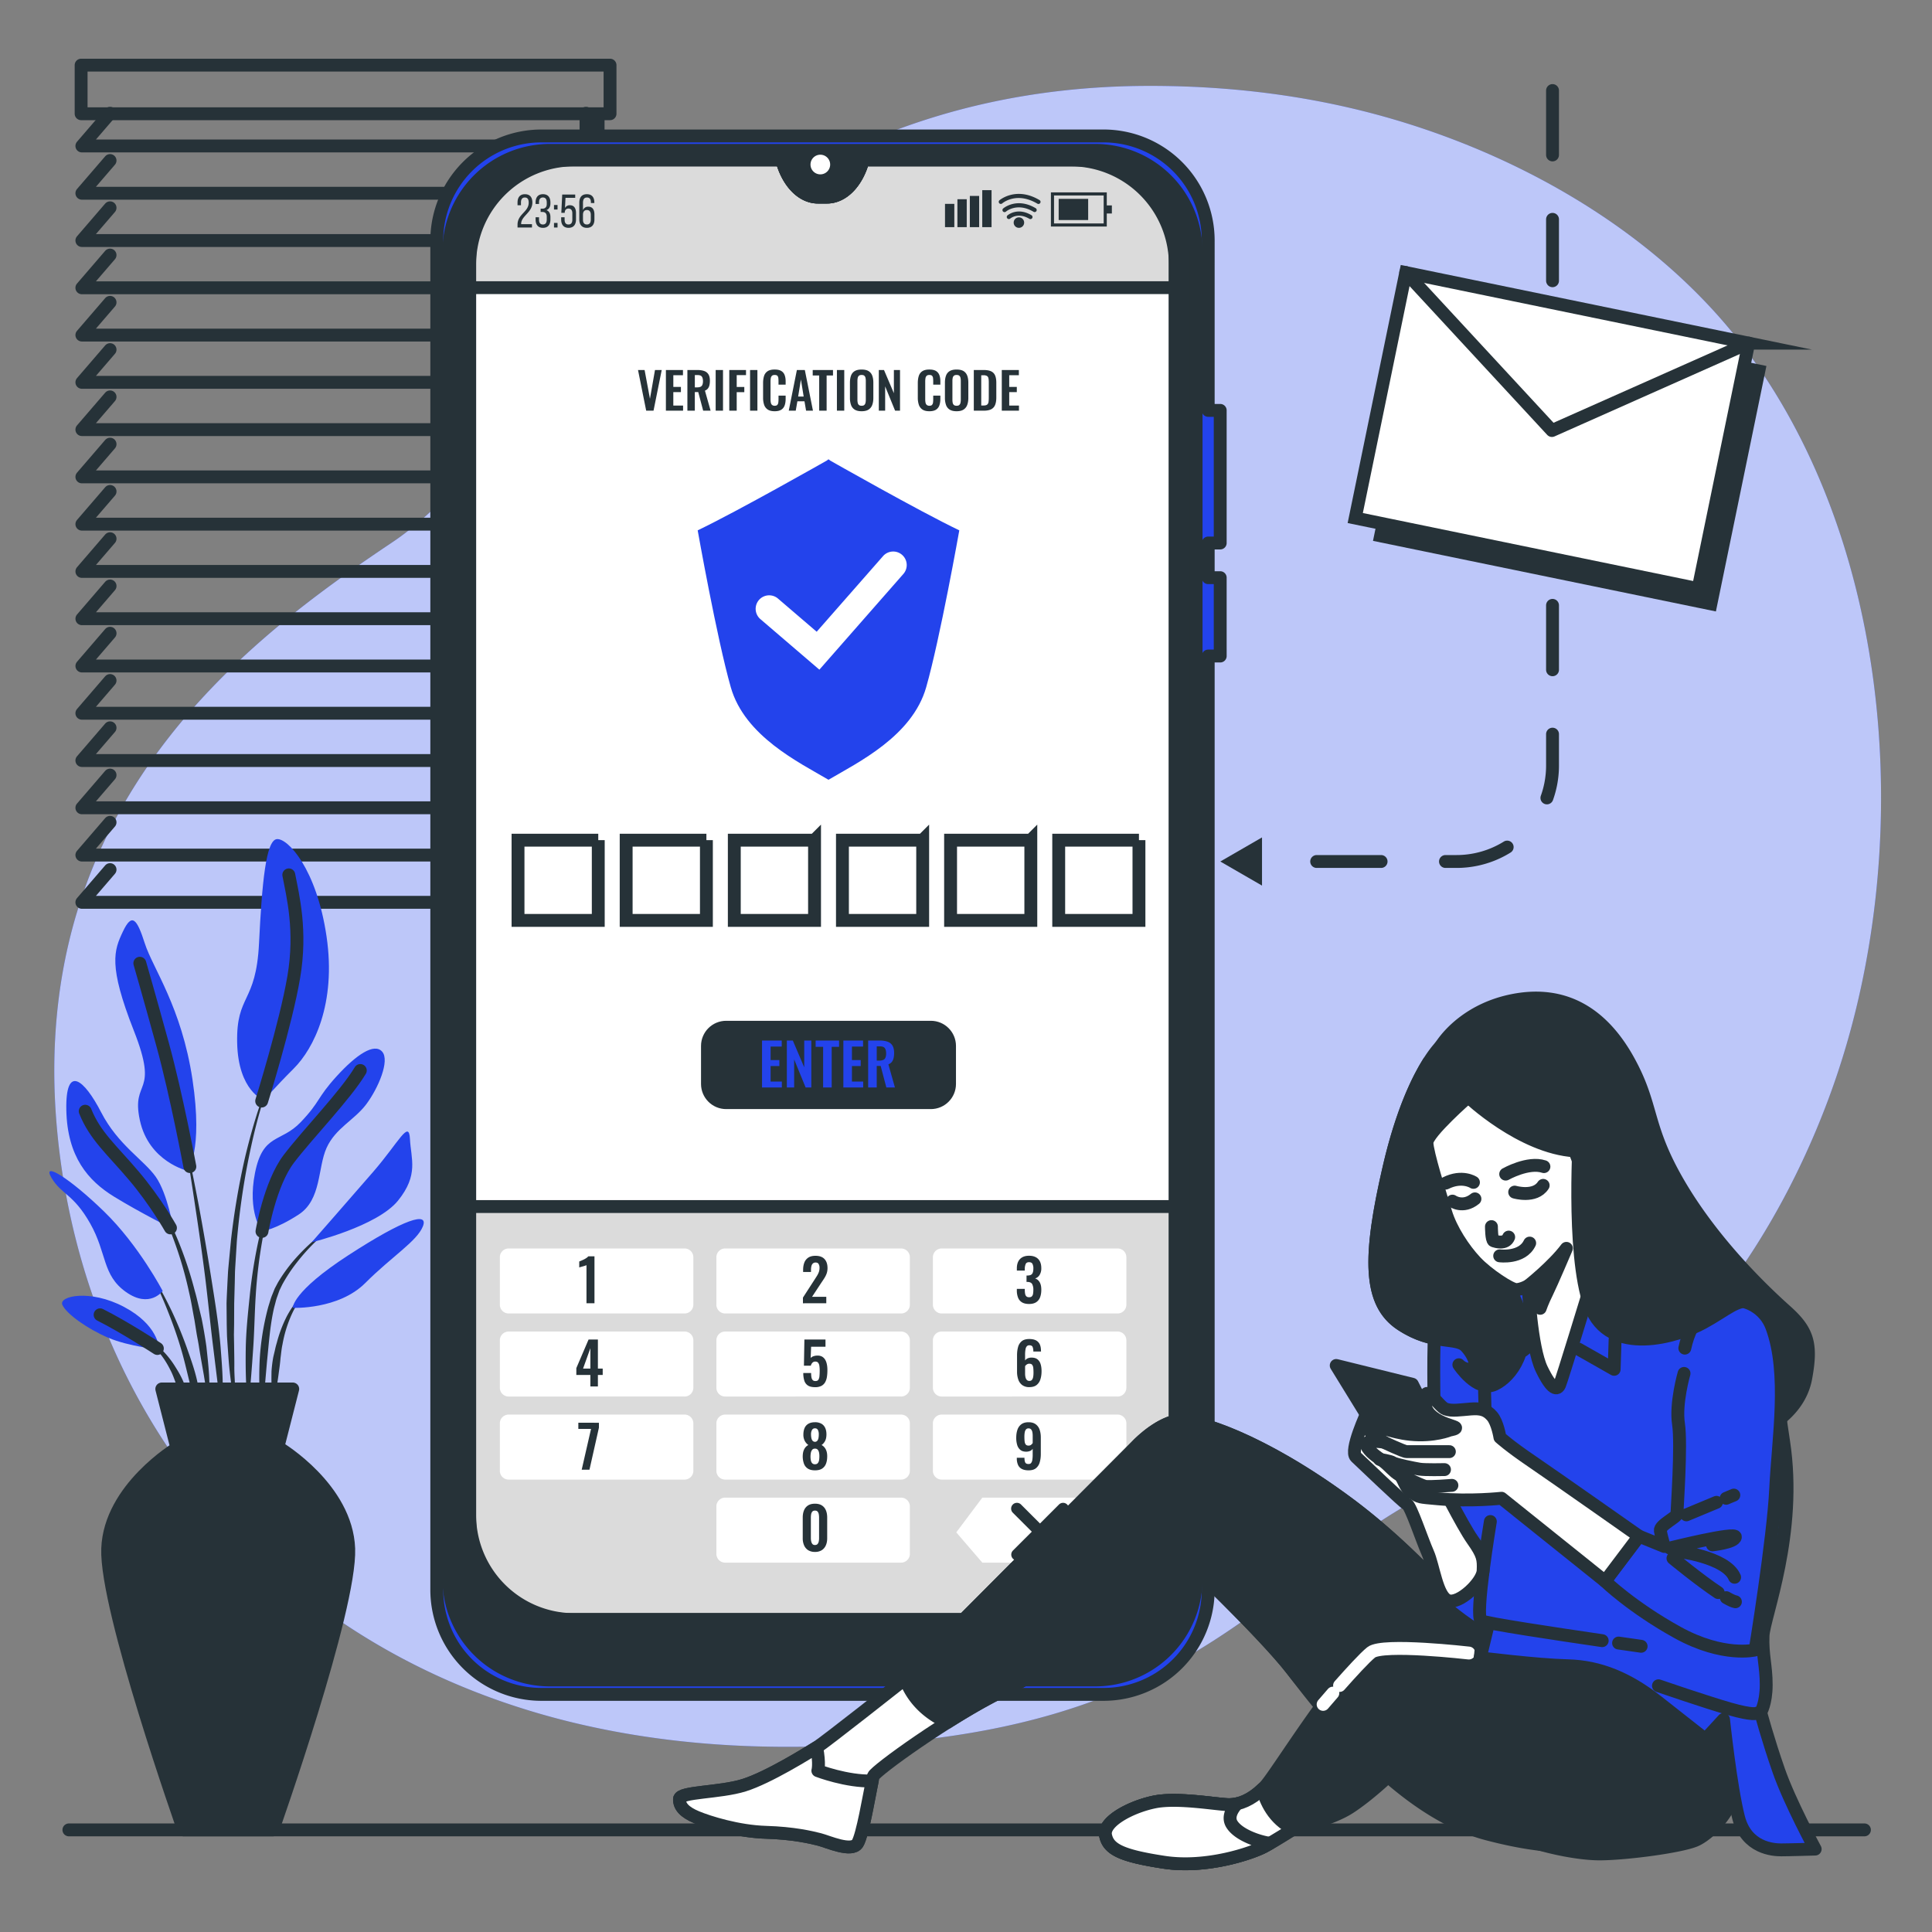 <svg xmlns="http://www.w3.org/2000/svg" width="150" height="150" fill="none"><rect width="100%" height="100%" fill="#808080" stroke="none"/><path fill="#2343EC" d="M142.737 83.114c-4.048 12.27-12.769 25.717-25.604 30.095-19.392 6.616-21.124 22.52-56.32 22.412-5.488-.017-10.582-.591-15.281-1.641a58.921 58.921 0 0 1-7.236-2.101C17.446 124.358 6.03 106.472 4.4 87.359c-2.146-25.138 14.961-37.82 26.11-45.29 11.147-7.47 23.858-35.236 58.46-35.4 5.275-.024 10.559.493 15.706 1.677 11.749 2.697 23.837 9.201 31.099 19.11a46.783 46.783 0 0 1 1.569 2.287c9.794 15.24 10.912 36.643 5.392 53.37z"/><path fill="#fff" d="M142.737 83.114c-4.048 12.27-12.769 25.717-25.604 30.095-19.392 6.616-21.124 22.52-56.32 22.412-5.488-.017-10.582-.591-15.281-1.641a58.921 58.921 0 0 1-7.236-2.101C17.446 124.358 6.03 106.472 4.4 87.359c-2.146-25.138 14.961-37.82 26.11-45.29 11.147-7.47 23.858-35.236 58.46-35.4 5.275-.024 10.559.493 15.706 1.677 11.749 2.697 23.837 9.201 31.099 19.11a46.783 46.783 0 0 1 1.569 2.287c9.794 15.24 10.912 36.643 5.392 53.37z" opacity=".7"/><path stroke="#263238" stroke-linecap="round" stroke-linejoin="round" stroke-miterlimit="10" d="m8.544 8.793-2.188 2.54h39.142v-2.54m-36.954 3.67-2.188 2.54h39.142v-2.54m-36.954 3.67-2.188 2.541h39.142v-2.54M8.544 19.803l-2.188 2.541h39.142v-2.54m-36.954 3.67-2.188 2.54h39.142v-2.54m-36.954 3.67-2.188 2.54h39.142v-2.54m-36.954 3.67-2.188 2.54h39.142v-2.54m-36.954 3.67-2.188 2.541h39.142v-2.54m-36.954 3.67-2.188 2.54h39.142v-2.54m-36.954 3.67-2.188 2.54h39.142v-2.54m-36.954 3.67-2.188 2.541h39.142v-2.541m-36.954 3.67-2.188 2.541h39.142v-2.54M8.544 52.835l-2.188 2.541h39.142v-2.54m-36.954 3.67-2.188 2.54h39.142v-2.54m-36.954 3.67-2.188 2.541h39.142v-2.54M8.544 63.846l-2.188 2.541h39.142v-2.54M8.544 67.516l-2.188 2.541h39.142v-2.54"/><path stroke="#263238" stroke-linecap="round" stroke-linejoin="round" stroke-miterlimit="10" d="M47.363 5.058H6.298V8.83h41.065V5.058zm-.926 3.944v37.29m.721.12H45.82v2.63h1.338v-2.63z"/><path fill="#263238" d="m21.06 83.665.001-.002a.029.029 0 0 0-.052-.022c-.866 2-1.475 4.098-1.983 6.215a57.957 57.957 0 0 0-1.094 6.442l-.155 1.628c-.024.272-.053.543-.073.815l-.044.817c-.023.545-.057 1.09-.072 1.635l.015 1.637.018.817c.012.273.032.545.05.817.041.544.074 1.088.124 1.63.105 1.085.267 2.164.435 3.239a.029.029 0 0 0 .057-.005v-.001c-.002-.546-.025-1.088-.038-1.631-.015-.543-.063-1.082-.055-1.625.003-.542-.011-1.083-.017-1.624l-.015-.811.014-.811.007-1.622.044-1.62.017-.811c.01-.27.03-.54.046-.81l.1-1.62c.189-2.155.485-4.302.917-6.425.43-2.12.962-4.233 1.754-6.252zm.233 8.479a.03.03 0 0 0-.018-.036.029.029 0 0 0-.037.018 38.664 38.664 0 0 0-1.154 4.118 38.435 38.435 0 0 0-.681 4.232c-.144 1.419-.303 2.84-.323 4.267-.021 1.426.001 2.853.152 4.278a.028.028 0 0 0 .025.025.028.028 0 0 0 .032-.025c.165-1.421.265-2.837.363-4.254.101-1.416.114-2.836.207-4.252a37.91 37.91 0 0 1 .506-4.216c.239-1.398.536-2.79.928-4.155zm4.701 2.982a.029.029 0 0 0-.04-.009c-1.177.745-2.226 1.683-3.143 2.74a12.54 12.54 0 0 0-1.229 1.71l-.252.476-.198.495c-.071.164-.121.333-.173.502-.05.169-.107.337-.153.507a20.232 20.232 0 0 0-.65 4.146c-.057 1.395-.03 2.792.156 4.177.002.013.013.024.026.024.016.002.03-.01.031-.026l.358-4.134c.143-1.367.23-2.742.524-4.076.037-.167.085-.329.127-.494.043-.165.084-.33.145-.487l.168-.478.216-.45a12.24 12.24 0 0 1 1.126-1.71c.84-1.084 1.827-2.072 2.951-2.873l.002-.001a.028.028 0 0 0 .008-.039z"/><path fill="#263238" d="M23.719 100.438c-.64.413-1.07 1.064-1.43 1.718a10.136 10.136 0 0 0-.8 2.105 5.75 5.75 0 0 0-.14.546l-.13.549a9.337 9.337 0 0 0-.139 1.117c-.005.375-.015.749.01 1.123.031.374.073.747.147 1.117a.03.03 0 0 0 .023.022.029.029 0 0 0 .034-.022c.091-.369.15-.735.198-1.099.059-.364.115-.726.159-1.088.053-.36.1-.72.128-1.083.05-.358.077-.724.156-1.078a9.788 9.788 0 0 1 .613-2.086c.279-.663.642-1.324 1.2-1.792l.004-.003a.03.03 0 0 0 .006-.038.028.028 0 0 0-.04-.008zm-6.593 4.14c-.154-1.835-.457-3.652-.743-5.468a219.768 219.768 0 0 0-.935-5.434 218.71 218.71 0 0 0-1.093-5.402.029.029 0 0 0-.033-.022.029.029 0 0 0-.023.033c.314 1.809.598 3.623.866 5.439.276 1.814.535 3.631.765 5.451.224 1.821.399 3.646.627 5.464l.671 5.463a.03.03 0 0 0 .028.025.028.028 0 0 0 .03-.027c.02-.46.021-.921.032-1.382.005-.461-.018-.921-.027-1.382-.017-.922-.096-1.839-.165-2.758zm-1.1-.026a39.03 39.03 0 0 0-.37-2.17l-.258-1.071c-.085-.358-.165-.716-.27-1.068a30.35 30.35 0 0 0-1.402-4.173l-.22-.505-.245-.494c-.155-.333-.343-.65-.522-.97-.384-.625-.782-1.25-1.324-1.757a.029.029 0 0 0-.04.04l.002.004c.502.52.868 1.162 1.212 1.796.16.327.328.647.465.984l.215.5.191.51a29.946 29.946 0 0 1 1.223 4.174c.167.706.278 1.425.415 2.137l.172 1.076c.062.357.139.713.189 1.072.115.718.247 1.433.372 2.151.111.72.242 1.439.394 2.158a.03.03 0 0 0 .028.024.029.029 0 0 0 .03-.029 39.524 39.524 0 0 0-.052-2.199c-.042-.732-.13-1.46-.205-2.19zm-1.519.093a32.268 32.268 0 0 0-1.162-2.829c-.44-.919-.915-1.82-1.462-2.68a.03.03 0 0 0-.038-.01.029.029 0 0 0-.01.04c.477.892.88 1.823 1.247 2.763.372.939.708 1.891.99 2.859.286.966.492 1.952.749 2.922.27.971.489 1.951.787 2.933a.032.032 0 0 0 .028.022.03.03 0 0 0 .03-.029 14.616 14.616 0 0 0-.286-3.053c-.18-1.009-.535-1.976-.873-2.938zm-.063 3.208c-.174-.603-.47-1.165-.808-1.694a7.043 7.043 0 0 0-1.175-1.461 5.296 5.296 0 0 0-.748-.564 3.067 3.067 0 0 0-.849-.384.03.03 0 0 0-.033.016.029.029 0 0 0 .014.038l.004.001c.55.245 1.014.65 1.407 1.094.398.444.716.953.98 1.484.279.527.423 1.11.665 1.653.107.278.213.558.337.836.104.284.22.567.369.848v.002a.028.028 0 0 0 .025.015.03.03 0 0 0 .031-.028 6.847 6.847 0 0 0-.035-.938c-.045-.308-.11-.614-.184-.918z"/><path fill="#2343EC" d="M14.558 90.9s-3.008-.693-3.701-3.932c-.694-3.238 1.542-1.85-.463-6.94-2.005-5.088-1.542-6.245-.848-7.71.694-1.465 1.08-1.002 1.696.925.617 1.928 2.853 4.935 3.701 10.564.848 5.629-.385 7.094-.385 7.094zm5.937-5.473s-2.005-.694-2.082-4.473c-.077-3.778 1.465-3.007 1.697-7.71.23-4.704.54-8.02 1.387-8.096.848-.077 3.085 2.313 3.856 7.556.77 5.243-1.003 8.713-2.545 10.255-1.542 1.542-2.313 2.468-2.313 2.468zM13.478 95.45s-.462-2.776-1.387-4.086c-.926-1.311-2.93-2.468-4.241-5.012-1.311-2.544-2.776-3.778-2.7-.154.078 3.624 1.697 5.475 3.702 6.708 2.005 1.233 4.626 2.544 4.626 2.544zm-.848 4.781s-1.85-3.547-4.55-6.169c-2.698-2.621-4.857-3.932-4.086-2.621.771 1.31 1.697 1.233 3.007 3.546 1.311 2.314.926 4.01 2.776 5.321 1.851 1.31 2.853-.077 2.853-.077zm-.232 4.549c-.077-.231-.154-1.927-2.775-3.316-2.622-1.387-5.09-.848-4.78-.154.308.694 1.927 1.851 3.546 2.545 1.62.694 4.01.925 4.01.925zm7.942-9.175s-1.156-1.465-.54-4.55c.617-3.084 2.005-2.313 3.548-3.932 1.542-1.62 1.233-1.85 2.775-3.547 1.542-1.696 2.93-2.622 3.547-1.928s-.308 2.853-1.234 4.087c-.925 1.234-2.39 1.85-3.084 3.393-.694 1.542-.385 4.01-2.159 5.166-1.773 1.156-2.853 1.31-2.853 1.31zm3.856.848s2.776-3.162 4.78-5.475c2.005-2.313 2.776-4.086 2.853-2.544.077 1.542.694 2.776-.925 4.78-1.619 2.005-6.708 3.239-6.708 3.239zm-1.466 5.089s-.076-1.234 4.319-4.087c4.395-2.853 6.245-3.393 5.782-2.236-.462 1.157-2.39 2.313-4.472 4.395-2.081 2.082-5.628 1.928-5.628 1.928z"/><path stroke="#263238" stroke-linecap="round" stroke-linejoin="round" stroke-miterlimit="10" d="M14.74 90.572s-1.03-5.531-2.11-9.463c-1.08-3.933-1.774-6.323-1.774-6.323m9.461 10.699s1.874-5.996 2.49-9.62c.618-3.623-.076-6.322-.385-7.941m-9.187 27.411s-1.145-2.044-2.841-4.048c-1.696-2.005-3.007-3.085-3.778-5.012m13.724 9.33s.617-3.702 2.082-5.63c1.465-1.927 4.395-4.934 5.552-6.862m-15.756 21.583s-2.595-1.69-4.446-2.615"/><path fill="#263238" stroke="#263238" stroke-linecap="round" stroke-linejoin="round" stroke-miterlimit="10" d="M27.074 120.238c-.174-4.679-5.372-7.799-5.372-7.799h-7.968s-5.199 3.12-5.372 7.799c-.174 4.678 5.892 21.834 5.892 21.834h6.928s6.065-17.156 5.892-21.834zm-4.347-12.399H12.561l1.173 4.6h7.82l1.174-4.6z"/><path stroke="#263238" stroke-linecap="round" stroke-linejoin="round" stroke-miterlimit="10" d="M144.754 142.072H5.349"/><path fill="#fff" stroke="#263238" stroke-miterlimit="10" d="M91.253 17.537v103.088a5.123 5.123 0 0 1-5.123 5.123H41.587a5.123 5.123 0 0 1-5.124-5.123V17.535a5.12 5.12 0 0 1 5.12-5.121h19.12l.016.058c.476 1.715 1.573 2.83 2.79 2.83h.698c1.216 0 2.313-1.115 2.79-2.83l.018-.058H86.13a5.123 5.123 0 0 1 5.124 5.123z"/><path fill="#263238" stroke="#263238" stroke-linecap="round" stroke-linejoin="round" stroke-miterlimit="10" d="M72.268 85.61H56.38c-.802 0-1.453-.65-1.453-1.453v-2.95c0-.803.65-1.453 1.453-1.453h15.89c.802 0 1.452.65 1.452 1.452v2.951c0 .803-.65 1.453-1.453 1.453z"/><path fill="#DBDBDB" stroke="#263238" stroke-linecap="round" stroke-linejoin="round" stroke-miterlimit="10" d="M36.463 93.677v26.947a5.123 5.123 0 0 0 5.123 5.123H86.13a5.123 5.123 0 0 0 5.123-5.123V93.677h-54.79z"/><path fill="#fff" d="M53.15 101.978H39.49a.682.682 0 0 1-.682-.682v-3.683c0-.376.306-.682.682-.682h13.66c.376 0 .681.305.681.682v3.683a.682.682 0 0 1-.681.682zm16.81 0H56.302a.682.682 0 0 1-.682-.682v-3.683c0-.376.305-.682.682-.682H69.96c.377 0 .682.305.682.682v3.683a.682.682 0 0 1-.682.682zm16.81 0H73.112a.682.682 0 0 1-.682-.682v-3.683c0-.376.305-.682.682-.682H86.77c.376 0 .681.305.681.682v3.683a.682.682 0 0 1-.681.682zm-33.62 6.448H39.49a.682.682 0 0 1-.682-.682v-3.682c0-.377.306-.682.682-.682h13.66c.376 0 .681.305.681.682v3.682a.682.682 0 0 1-.681.682zm16.81 0H56.302a.682.682 0 0 1-.682-.682v-3.682c0-.377.305-.682.682-.682H69.96c.377 0 .682.305.682.682v3.682a.682.682 0 0 1-.682.682zm16.81 0H73.112a.682.682 0 0 1-.682-.682v-3.682c0-.377.305-.682.682-.682H86.77c.376 0 .681.305.681.682v3.682a.682.682 0 0 1-.681.682zm-33.62 6.449H39.49a.682.682 0 0 1-.682-.682v-3.683c0-.377.306-.682.682-.682h13.66c.376 0 .681.305.681.682v3.683a.682.682 0 0 1-.681.682zm16.81 0H56.302a.682.682 0 0 1-.682-.682v-3.683c0-.377.305-.682.682-.682H69.96c.377 0 .682.305.682.682v3.683a.682.682 0 0 1-.682.682zm16.81 0H73.112a.682.682 0 0 1-.682-.682v-3.683c0-.377.305-.682.682-.682H86.77c.376 0 .681.305.681.682v3.683a.682.682 0 0 1-.681.682zm-16.81 6.448H56.302a.682.682 0 0 1-.682-.682v-3.683c0-.376.305-.682.682-.682H69.96c.377 0 .682.306.682.682v3.683a.682.682 0 0 1-.682.682zm15.678 0h-9.371l-2.022-2.35 2.022-2.697h9.371v5.047z"/><path fill="#2343EC" d="m64.459 35.76-.135-.102-.136.102s-6.906 3.927-10.02 5.416c0 0 1.489 8.396 2.572 12.188 1.084 3.792 5.282 5.823 7.584 7.177 2.302-1.354 6.5-3.385 7.583-7.177 1.083-3.792 2.573-12.188 2.573-12.188-3.115-1.489-10.021-5.416-10.021-5.416z"/><path fill="#fff" d="m63.616 51.993-4.58-3.925a1.05 1.05 0 1 1 1.367-1.595l3.004 2.575 5.138-5.855a1.05 1.05 0 1 1 1.578 1.385l-6.507 7.415z"/><path fill="#fff" stroke="#263238" stroke-miterlimit="10" d="M46.449 65.23h-6.23v6.229h6.23v-6.23zm8.396 0h-6.23v6.229h6.23v-6.23zm8.395 0h-6.229v6.229h6.23v-6.23zm8.396 0h-6.229v6.229h6.23v-6.23zm8.396 0h-6.229v6.229h6.23v-6.23zm8.396 0h-6.23v6.229h6.23v-6.23z"/><path fill="#DBDBDB" stroke="#263238" stroke-linecap="round" stroke-linejoin="round" stroke-miterlimit="10" d="M91.253 22.333v-4.796a5.123 5.123 0 0 0-5.123-5.123H67.016l-.019.058c-.477 1.715-1.573 2.83-2.79 2.83h-.698c-1.217 0-2.314-1.115-2.79-2.83l-.016-.058h-19.12a5.12 5.12 0 0 0-5.12 5.12v4.8h54.79z"/><path fill="#2343EC" stroke="#263238" stroke-linecap="round" stroke-linejoin="round" stroke-miterlimit="10" d="M94.737 42.158V31.862h-.932V18.681a8.125 8.125 0 0 0-8.125-8.126H42.036a8.125 8.125 0 0 0-8.125 8.126v104.745a8.125 8.125 0 0 0 8.125 8.125H85.68a8.125 8.125 0 0 0 8.125-8.125V50.934h.932V44.85h-.932v-2.691h.932v0zm-3.484 75.464a8.126 8.126 0 0 1-8.127 8.126H44.59a8.126 8.126 0 0 1-8.126-8.126V20.537a8.126 8.126 0 0 1 8.126-8.124h16.114l.016.059c.476 1.715 1.573 2.83 2.79 2.83h.697c1.217 0 2.314-1.116 2.79-2.83l.02-.059h16.11a8.126 8.126 0 0 1 8.126 8.124v97.085z"/><path fill="#263238" stroke="#263238" stroke-linecap="round" stroke-linejoin="round" stroke-miterlimit="10" d="M85.028 11.675h-42.34a7.836 7.836 0 0 0-7.836 7.836v103.085a7.837 7.837 0 0 0 7.836 7.836h42.34a7.837 7.837 0 0 0 7.837-7.836V19.511a7.836 7.836 0 0 0-7.837-7.836zm6.225 106.236a7.837 7.837 0 0 1-7.837 7.837H44.3a7.837 7.837 0 0 1-7.837-7.837V20.248a7.834 7.834 0 0 1 7.835-7.835h16.405l.016.059c.476 1.715 1.573 2.83 2.79 2.83h.698c1.216 0 2.313-1.115 2.79-2.83l.019-.058h16.4a7.837 7.837 0 0 1 7.837 7.837v97.66z"/><path fill="#fff" d="M64.453 12.802a.763.763 0 1 0-1.525 0 .763.763 0 0 0 1.525 0z"/><path fill="#263238" d="M41.333 15.725c0 .772-.867 1.05-.87 1.639v.04h.84v.26h-1.122v-.22c0-.826.867-.987.867-1.708 0-.263-.088-.402-.3-.402-.209 0-.3.15-.3.377v.226h-.267v-.208c0-.392.179-.651.574-.651.399 0 .578.256.578.647zm1.401-.003v.065c0 .264-.106.45-.31.527.215.08.31.275.31.53v.198c0 .391-.183.648-.578.648-.39 0-.573-.256-.573-.648v-.175h.267v.194c0 .23.095.369.3.369.208 0 .3-.136.3-.395v-.198c0-.252-.107-.373-.322-.38h-.154V16.2h.168c.19-.008.308-.128.308-.351v-.118c0-.263-.092-.398-.3-.398-.205 0-.3.143-.3.373v.132h-.267v-.117c0-.392.183-.644.574-.644.394 0 .577.252.577.644zm.553.193v.355h-.275v-.355h.275zm0 1.394v.354h-.275v-.354h.275zm.578-1.163a.412.412 0 0 1 .38-.212c.33 0 .476.241.476.607v.5c0 .392-.187.648-.578.648-.392 0-.574-.256-.574-.647v-.172h.267v.19c0 .23.095.37.3.37s.3-.14.3-.37v-.497c0-.23-.095-.37-.3-.37-.157 0-.264.088-.29.275v.058h-.266l.07-1.422h1.009v.255h-.754l-.04.787zm2.279-.428v.047h-.267V15.7c0-.23-.095-.366-.304-.366-.216 0-.31.139-.31.413v.575a.412.412 0 0 1 .413-.275c.329 0 .475.238.475.608v.387c0 .392-.194.648-.585.648-.395 0-.589-.256-.589-.648v-1.305c0-.406.183-.659.589-.659.395 0 .578.248.578.64zm-.882.958v.384c0 .23.095.37.304.37.205 0 .303-.14.303-.37v-.384c0-.23-.098-.37-.303-.37-.209 0-.304.14-.304.37zm28.831-.846h-.723v1.808h.723V15.83zm.964-.362h-.723v2.17h.723v-2.17zm.963-.257h-.722v2.426h.723v-2.426zm.964-.447h-.722v2.874h.722v-2.874zm8.946 2.824h-4.337v-2.65h4.337v2.65zm-4.096-.241h3.855v-2.169h-3.855v2.169z"/><path fill="#263238" d="M84.484 15.44h-2.289v1.645h2.29V15.44zm1.841.51h-.546v.625h.546v-.625zm-6.323 1.061a.16.16 0 0 1-.082-.023c-.883-.524-1.466-.037-1.49-.017a.162.162 0 0 1-.214-.243c.032-.028.778-.667 1.87-.018a.162.162 0 0 1-.084.301z"/><path fill="#263238" d="M80.33 16.467a.16.16 0 0 1-.084-.023c-1.276-.759-2.133-.025-2.142-.018a.162.162 0 1 1-.214-.243c.01-.009 1.044-.895 2.522-.017a.162.162 0 0 1-.083.3z"/><path fill="#263238" d="M80.626 15.836a.16.16 0 0 1-.083-.023c-1.617-.96-2.691-.056-2.736-.017a.162.162 0 0 1-.214-.243c.013-.012 1.29-1.104 3.116-.018a.162.162 0 0 1-.084.301zm-1.111 1.447a.406.406 0 1 1-.813 0 .406.406 0 0 1 .813 0zm1.866 101.637 1.462-1.462a.45.45 0 1 0-.636-.636l-1.462 1.462-1.462-1.462a.45.45 0 1 0-.636.636l1.461 1.462-1.462 1.462a.45.45 0 1 0 .637.636l1.462-1.462 1.462 1.462a.448.448 0 0 0 .636 0 .45.45 0 0 0 0-.636l-1.462-1.462zm-35.847-17.734v-2.957a2.458 2.458 0 0 1-.28.092l-.172.048a.934.934 0 0 0-.11.036v-.464a4.25 4.25 0 0 0 .358-.155 1.59 1.59 0 0 0 .197-.115.781.781 0 0 0 .15-.13h.478v3.644h-.62v.001zm16.806 0v-.441l.9-1.391.187-.293c.058-.093.106-.19.144-.29.037-.1.056-.21.056-.331a.558.558 0 0 0-.072-.31c-.048-.072-.123-.108-.225-.108a.304.304 0 0 0-.225.08.423.423 0 0 0-.11.212c-.02.087-.03.183-.03.288v.154h-.611v-.162c0-.217.032-.406.096-.57a.802.802 0 0 1 .308-.384c.141-.093.326-.14.554-.14.312 0 .546.084.702.252.156.168.234.402.234.702 0 .15-.021.286-.063.408a1.735 1.735 0 0 1-.167.348 8.301 8.301 0 0 1-.225.342l-.747 1.134h1.107v.5H62.34zm17.557.054c-.228 0-.412-.043-.552-.128a.737.737 0 0 1-.303-.365 1.479 1.479 0 0 1-.095-.551v-.126h.617v.107c.003.115.013.212.031.293a.327.327 0 0 0 .101.185c.05.042.118.063.205.063.093 0 .163-.023.21-.068a.361.361 0 0 0 .094-.198c.016-.087.024-.191.024-.311a.913.913 0 0 0-.088-.438c-.058-.106-.171-.165-.34-.173h-.102v-.5h.094c.165-.003.28-.047.343-.133.063-.085.094-.222.094-.411a.775.775 0 0 0-.07-.36c-.046-.087-.136-.13-.268-.13-.129 0-.215.047-.258.143a.953.953 0 0 0-.07.374v.135h-.616v-.176c0-.207.036-.383.11-.529a.762.762 0 0 1 .322-.333c.14-.076.312-.114.513-.114.207 0 .38.037.522.112a.75.75 0 0 1 .321.326c.074.143.11.318.11.525a.955.955 0 0 1-.134.53.619.619 0 0 1-.347.27c.096.03.18.082.252.156a.75.75 0 0 1 .17.288c.04.119.06.262.06.43 0 .219-.03.412-.092.578a.775.775 0 0 1-.302.389c-.139.093-.324.14-.555.14zm-34.061 6.406v-.895h-1.09v-.531l.95-2.219h.725v2.255h.373v.495h-.373v.895h-.585zm-.567-1.39h.567v-1.584l-.567 1.584zm18.016 1.444c-.243 0-.431-.044-.564-.134a.696.696 0 0 1-.277-.383 1.962 1.962 0 0 1-.077-.581h.608c0 .123.008.232.025.327.016.094.05.168.099.22.05.053.122.077.218.074.105 0 .18-.033.223-.101a.64.64 0 0 0 .083-.283c.012-.122.018-.264.018-.426a2.32 2.32 0 0 0-.025-.368.504.504 0 0 0-.097-.245c-.048-.059-.123-.088-.225-.088a.287.287 0 0 0-.216.088.525.525 0 0 0-.126.231h-.535l.036-2.03h1.638v.558h-1.116l-.036.878a.477.477 0 0 1 .196-.131.938.938 0 0 1 .285-.058c.192-.009.348.031.468.121.12.09.209.221.266.392.057.171.085.375.085.612 0 .192-.012.369-.038.531a1.205 1.205 0 0 1-.142.421.72.72 0 0 1-.29.276 1.033 1.033 0 0 1-.484.099zm16.632-.004a.901.901 0 0 1-.55-.158.89.89 0 0 1-.307-.43 1.806 1.806 0 0 1-.097-.609v-1.278c0-.237.027-.451.081-.642a.866.866 0 0 1 .288-.452c.138-.111.331-.166.58-.166.214 0 .387.035.52.105a.656.656 0 0 1 .295.309c.063.135.094.301.094.499l.002.029a.226.226 0 0 1 .003.03h-.599a.878.878 0 0 0-.058-.365c-.04-.081-.123-.121-.252-.121a.256.256 0 0 0-.19.072.466.466 0 0 0-.105.236 2.272 2.272 0 0 0-.034.439v.436a.43.43 0 0 1 .191-.164.685.685 0 0 1 .3-.061c.198-.003.354.041.468.131a.74.74 0 0 1 .245.373c.05.159.074.341.074.545 0 .237-.03.449-.09.636a.89.89 0 0 1-.297.444c-.138.108-.325.162-.562.162zm.004-.482c.087 0 .153-.027.198-.081a.487.487 0 0 0 .095-.225c.018-.096.027-.208.027-.337 0-.132-.006-.25-.016-.354a.497.497 0 0 0-.083-.247c-.045-.061-.12-.092-.225-.092a.333.333 0 0 0-.142.029.426.426 0 0 0-.187.164v.572c0 .102.01.196.03.283.02.087.054.157.103.209a.26.26 0 0 0 .2.079zm-34.758 6.893.725-3.168h-.986v-.477H46.5v.383l-.734 3.262h-.603zm18.111.05c-.232 0-.417-.046-.558-.139a.761.761 0 0 1-.302-.39 1.699 1.699 0 0 1-.06-.868.966.966 0 0 1 .085-.241.732.732 0 0 1 .322-.329.916.916 0 0 1-.273-.308 1.03 1.03 0 0 1-.114-.497c0-.198.032-.37.096-.516a.693.693 0 0 1 .3-.332c.135-.077.303-.115.504-.115a.98.98 0 0 1 .504.117c.132.078.23.189.294.333.065.144.095.315.093.513-.003.204-.04.37-.11.499a.87.87 0 0 1-.268.307.78.78 0 0 1 .321.328.966.966 0 0 1 .086.241c.02.088.03.185.03.29.002.219-.027.412-.089.578a.777.777 0 0 1-.301.39c-.14.093-.326.139-.56.139zm0-.472c.099 0 .173-.03.222-.09a.472.472 0 0 0 .097-.228c.015-.091.023-.185.023-.281.003-.102-.005-.2-.023-.295a.508.508 0 0 0-.1-.231c-.05-.06-.123-.09-.22-.09-.092 0-.164.03-.213.09a.52.52 0 0 0-.104.229 1.625 1.625 0 0 0-.005.581c.017.093.05.168.102.227a.28.28 0 0 0 .22.088zm0-1.742a.236.236 0 0 0 .177-.079.438.438 0 0 0 .093-.205c.018-.087.027-.186.027-.297a.735.735 0 0 0-.068-.337c-.045-.087-.121-.131-.23-.131a.248.248 0 0 0-.23.131.667.667 0 0 0-.075.333c0 .111.01.211.029.299.02.089.052.157.097.207.045.05.105.076.18.079zm0 8.547a.965.965 0 0 1-.529-.134.843.843 0 0 1-.315-.374 1.343 1.343 0 0 1-.106-.549v-1.616c0-.212.034-.399.102-.56a.808.808 0 0 1 .31-.375c.14-.091.319-.135.538-.135.219 0 .398.044.537.135.14.09.243.215.31.375.068.161.102.348.102.56v1.616c0 .207-.035.39-.106.549a.843.843 0 0 1-.315.374.955.955 0 0 1-.528.134zm0-.535c.093 0 .162-.029.207-.085a.464.464 0 0 0 .09-.207c.015-.081.022-.161.022-.239v-1.597a1.6 1.6 0 0 0-.02-.25.448.448 0 0 0-.087-.209c-.045-.057-.116-.086-.212-.086-.096 0-.166.029-.212.086a.444.444 0 0 0-.087.209c-.014.082-.02.166-.02.25v1.597c0 .078.008.158.025.239.016.081.047.15.092.207.044.057.112.085.202.085zm16.58-5.798c-.21 0-.383-.036-.518-.108a.658.658 0 0 1-.297-.315 1.21 1.21 0 0 1-.094-.504v-.05h.594c0 .162.02.284.06.365.04.081.127.121.26.121.08 0 .143-.023.188-.071a.481.481 0 0 0 .1-.239 2.43 2.43 0 0 0 .03-.436v-.437a.421.421 0 0 1-.188.162.758.758 0 0 1-.302.063c-.195.003-.35-.043-.466-.137a.777.777 0 0 1-.247-.385 1.877 1.877 0 0 1-.074-.549c0-.24.031-.451.094-.632a.872.872 0 0 1 .306-.428c.141-.103.326-.155.554-.155.225 0 .408.05.549.151a.85.85 0 0 1 .308.416c.064.177.097.38.097.607v1.292c0 .237-.028.452-.084.644a.892.892 0 0 1-.288.456c-.136.113-.33.169-.582.169zm.004-1.921c.084 0 .15-.021.2-.064a.58.58 0 0 0 .12-.134v-.568c0-.105-.01-.2-.027-.285a.439.439 0 0 0-.097-.207c-.047-.053-.113-.079-.2-.079a.244.244 0 0 0-.196.081.472.472 0 0 0-.097.225 1.858 1.858 0 0 0-.027.338c0 .129.005.245.016.35.01.105.038.189.083.25.045.062.12.093.225.093z"/><path fill="#2343EC" d="M59.164 84.431v-3.644h1.53v.467h-.864v1.049h.68v.463h-.68v1.206h.873v.46h-1.539zm1.926 0v-3.645h.464l.886 2.08v-2.08h.55v3.645h-.442l-.89-2.178v2.178h-.568zm2.817 0v-3.154h-.58v-.49h1.818v.49h-.572v3.154h-.666zm1.571 0v-3.645h1.53v.468h-.864v1.049h.68v.463h-.68v1.206h.873v.46h-1.54zm1.926 0v-3.645h.873c.246 0 .453.03.623.088.17.059.298.158.387.3.088.14.132.332.132.575 0 .147-.013.28-.04.396a.752.752 0 0 1-.137.3.622.622 0 0 1-.268.19l.508 1.796h-.666l-.44-1.67h-.307v1.67h-.665zm.666-2.088h.207a.706.706 0 0 0 .308-.056.326.326 0 0 0 .164-.18.865.865 0 0 0 .05-.318c0-.183-.034-.32-.101-.412-.068-.091-.196-.137-.385-.137h-.243v1.103z"/><path fill="#263238" d="m50.17 31.885-.635-3.159h.511l.417 2.235.39-2.235h.523l-.636 3.159h-.57zm1.53 0v-3.159h1.325v.406h-.748v.908h.589v.402h-.59v1.045h.758v.398H51.7zm1.669 0v-3.159h.756c.213 0 .394.026.54.076.147.05.259.137.336.26.077.122.115.288.115.499 0 .127-.012.241-.035.343a.656.656 0 0 1-.12.26.536.536 0 0 1-.23.165l.44 1.556h-.577l-.383-1.447h-.265v1.447h-.577zm.577-1.81h.18c.111 0 .2-.016.267-.048a.284.284 0 0 0 .142-.156.744.744 0 0 0 .043-.275c0-.159-.03-.278-.088-.357-.058-.08-.17-.119-.333-.119h-.21v.955h-.001zm1.618 1.81v-3.159h.57v3.159h-.57zm1.057 0v-3.159h1.299v.398h-.722v.92h.59v.402h-.59v1.439h-.577zm1.614 0v-3.159h.57v3.159h-.57zm1.908.043c-.231 0-.413-.046-.544-.137a.71.71 0 0 1-.275-.372 1.725 1.725 0 0 1-.078-.544v-1.127c0-.216.026-.403.078-.562a.674.674 0 0 1 .275-.366c.131-.086.312-.13.544-.13.219 0 .39.038.513.112.123.074.211.18.263.318.052.138.078.298.078.48v.265h-.554v-.273c0-.088-.005-.169-.014-.242a.3.3 0 0 0-.073-.173c-.04-.043-.11-.065-.21-.065-.098 0-.17.023-.215.069a.328.328 0 0 0-.088.183 1.57 1.57 0 0 0-.02.26v1.372c0 .114.01.209.028.283.018.074.051.13.099.167a.312.312 0 0 0 .197.057c.096 0 .165-.023.205-.069a.334.334 0 0 0 .076-.18c.01-.077.016-.16.016-.254v-.285h.553v.253c0 .188-.024.354-.074.498a.645.645 0 0 1-.259.34c-.124.08-.298.122-.521.122zm1.096-.043.631-3.159h.617l.631 3.159h-.534l-.125-.73h-.55l-.128.73h-.542zm.73-1.096h.428l-.214-1.326-.215 1.326zm1.633 1.096v-2.734h-.503v-.425h1.575v.425h-.495v2.734h-.577zm1.376 0v-3.159h.57v3.159h-.57zm1.916.043c-.224 0-.402-.042-.535-.125a.688.688 0 0 1-.284-.359 1.614 1.614 0 0 1-.086-.553v-1.182c0-.213.029-.396.086-.548a.672.672 0 0 1 .284-.35c.133-.08.311-.12.535-.12.229 0 .408.04.54.12a.693.693 0 0 1 .285.35c.058.152.087.334.087.548v1.185c0 .211-.029.394-.087.548a.713.713 0 0 1-.285.359c-.132.085-.312.127-.54.127zm0-.425c.096 0 .167-.02.212-.063a.316.316 0 0 0 .092-.171c.016-.073.023-.152.023-.238v-1.455a1.1 1.1 0 0 0-.023-.238.302.302 0 0 0-.092-.166c-.045-.04-.116-.06-.212-.06-.091 0-.16.02-.207.06a.293.293 0 0 0-.093.166c-.016.07-.024.15-.024.238v1.455c0 .086.007.165.022.238.014.073.045.13.091.171.047.042.117.063.21.063zm1.337.382v-3.159h.402l.768 1.802v-1.802h.476v3.159h-.382l-.772-1.888v1.888h-.492zm3.924.043c-.232 0-.413-.046-.544-.137a.71.71 0 0 1-.275-.372 1.725 1.725 0 0 1-.078-.544v-1.127c0-.216.026-.403.078-.562a.674.674 0 0 1 .275-.366c.131-.086.312-.13.544-.13.218 0 .389.038.513.112.123.074.21.18.263.318.052.138.078.298.078.48v.265h-.554v-.273c0-.088-.005-.169-.014-.242a.3.3 0 0 0-.074-.173c-.04-.043-.11-.065-.209-.065-.098 0-.17.023-.216.069a.328.328 0 0 0-.088.183 1.57 1.57 0 0 0-.02.26v1.372c0 .114.01.209.028.283.019.074.052.13.1.167a.312.312 0 0 0 .197.057c.096 0 .164-.023.204-.069a.334.334 0 0 0 .077-.18c.01-.077.015-.16.015-.254v-.285h.554v.253c0 .188-.025.354-.074.498a.645.645 0 0 1-.26.34c-.123.08-.297.122-.52.122zm2.114 0c-.224 0-.402-.042-.535-.125a.688.688 0 0 1-.284-.359 1.614 1.614 0 0 1-.086-.553v-1.182c0-.213.029-.396.086-.548a.672.672 0 0 1 .284-.35c.133-.08.31-.12.535-.12.228 0 .408.04.54.12.13.081.226.198.284.35.059.152.088.334.088.548v1.185c0 .211-.03.394-.088.548a.713.713 0 0 1-.284.359c-.132.085-.312.127-.54.127zm0-.425c.096 0 .167-.02.212-.063a.316.316 0 0 0 .092-.171 1.18 1.18 0 0 0 .023-.238v-1.455a1.1 1.1 0 0 0-.023-.238.302.302 0 0 0-.092-.166c-.045-.04-.116-.06-.212-.06-.092 0-.16.02-.207.06a.295.295 0 0 0-.094.166 1.08 1.08 0 0 0-.023.238v1.455c0 .086.007.165.021.238.015.073.045.13.092.171.047.042.117.063.21.063zm1.337.382v-3.159h.745c.257 0 .458.035.602.105a.61.61 0 0 1 .308.324c.061.145.092.33.092.554v1.154c0 .23-.03.42-.092.571a.64.64 0 0 1-.304.34c-.142.074-.336.111-.583.111h-.768zm.577-.402h.176c.132 0 .227-.023.284-.07a.31.31 0 0 0 .106-.204c.013-.09.02-.2.02-.33v-1.21c0-.127-.01-.23-.028-.307a.265.265 0 0 0-.113-.172.533.533 0 0 0-.277-.055h-.168v2.348zm1.595.402v-3.159h1.326v.406h-.748v.908h.588v.402h-.588v1.045h.756v.398h-1.334z"/><path stroke="#263238" stroke-dasharray="5 5" stroke-linecap="round" stroke-linejoin="round" stroke-miterlimit="10" d="M120.538 7.029v14.768"/><path stroke="#263238" stroke-dasharray="5 5" stroke-linecap="round" stroke-linejoin="round" d="M120.538 47v12.439a7.447 7.447 0 0 1-7.447 7.447H97.435"/><path fill="#263238" d="m97.982 65.017-3.238 1.87 3.238 1.87v-3.74zm39.163-36.603-26.624-5.48-3.922 19.059 26.623 5.48 3.923-19.06z"/><path fill="#fff" stroke="#263238" stroke-miterlimit="10" d="m135.767 26.642-26.624-5.48-3.922 19.058 26.623 5.48 3.923-19.058z"/><path stroke="#263238" stroke-linecap="round" stroke-linejoin="round" stroke-miterlimit="10" d="m109.141 21.158 11.351 12.268 15.272-6.79"/><path fill="#fff" stroke="#263238" stroke-linecap="round" stroke-linejoin="round" stroke-miterlimit="10" d="M116.35 128.447s-5.203-6.936-11.696-11.745c-6.493-4.81-12.06-6.779-13.588-6.32-1.529.459-2.871 1.934-2.871 1.934l-18.142 18.213s-5.984 4.727-6.645 5.14c-.662.413-3.749 2.341-5.642 2.933-1.893.593-4.992.501-5.009 1.077-.017.577.403 1.022 1.329 1.41.926.389 3.213 1.106 5.375 1.17 2.162.065 3.522.394 4.166.557.645.164 2.495 1.012 2.949.304.454-.707 1.08-4.8 1.238-5.228.157-.428 5.907-4.585 9.933-6.557 4.026-1.972 8.955-5.215 10.371-6.76 1.417-1.544 3.508-3.934 3.508-3.934s6.453 6.107 8.676 8.986c2.222 2.879 5.795 6.448 12.269 9.454 6.474 3.006 8.855.552 9.289-1.887.433-2.439-5.51-8.747-5.51-8.747z"/><path fill="#263238" stroke="#263238" stroke-linecap="round" stroke-linejoin="round" stroke-miterlimit="10" d="M104.654 116.702c-6.493-4.81-12.06-6.779-13.589-6.32-1.528.459-2.87 1.934-2.87 1.934l-17.928 17.998c.389 1.088 1.275 2.494 3.292 3.413 1.412-.892 2.889-1.755 4.187-2.391 4.026-1.972 8.955-5.216 10.372-6.76a285.966 285.966 0 0 0 3.507-3.935s6.454 6.107 8.676 8.986c2.223 2.879 8.247 10.94 15.15 12.756 12.707 3.344 12.274-3.134 12.707-5.573.434-2.44-11.808-8.364-11.808-8.364s-5.204-6.935-11.696-11.744z"/><path fill="#fff" stroke="#263238" stroke-linecap="round" stroke-linejoin="round" stroke-miterlimit="10" d="M52.757 139.68c-.017.576.402 1.022 1.328 1.41.926.388 3.213 1.105 5.375 1.17 2.162.064 3.523.393 4.167.557.644.163 2.495 1.011 2.948.304.39-.609.908-3.716 1.145-4.849-1.975.065-4.222-.797-4.222-.797s.16-.5-.09-1.806c-.662.413-3.75 2.341-5.642 2.933-1.893.594-4.992.501-5.01 1.078z"/><path fill="#263238" stroke="#263238" stroke-linecap="round" stroke-linejoin="round" stroke-miterlimit="10" d="M138.662 101.786c-1.718-1.534-5.583-5.215-8.282-9.815-2.699-4.601-1.963-6.074-3.987-9.693-2.025-3.619-4.969-5.398-8.956-4.6-3.24.648-4.901 2.591-5.409 3.297a7.314 7.314 0 0 1-.358.462c-.583.683-2.426 3.207-3.803 9.123-1.656 7.116-1.595 10.612.92 12.269 2.515 1.656 4.294.92 5.03 1.717.736.798.982 1.779.368 1.779-.613 0-.92-.368-.92-.368s1.411 2.147 2.761 1.534c1.349-.614 2.883-2.822 1.901-5.767-.981-2.944-3.619-5.95-4.048-6.502-.43-.552-1.289-6.932-1.289-6.932s.062-2.147 2.454-1.41c2.393.735 5.644 2.085 6.687 4.232 1.043 2.147 4.907 6.993 8.281 8.465 3.374 1.473 4.724 2.822 5.951 6.442 1.227 3.619 1.227 4.784 1.227 4.784s2.515-1.165 3.006-3.803c.49-2.638.183-3.681-1.534-5.214zm-29.63.123c-1.165-1.289-.429-3.62-.429-3.62-.368 3.313 3.435 5.153 3.435 5.153s-1.84-.245-3.006-1.533zm7.589 27.103s-8.148-1.442-10.166-.721c-2.019.721-7.282 9.373-8.22 10.382-.936 1.009-1.946 1.442-2.811 1.442s-3.966-.577-5.768-.216c-1.802.36-4.037 1.514-3.821 2.595.216 1.082 1.225 1.586 4.542 2.091 3.317.505 6.85-.721 7.787-1.226.937-.504 2.018-1.226 2.307-1.37.288-.144 2.884-.72 4.326-1.658 1.442-.937 3.028-2.451 3.028-2.451s6.128 2.812 8.435 4.037c2.308 1.226 5.912 2.019 7.931 2.019s6.417-.577 7.498-1.081c1.082-.505 3.1-2.452 3.1-4.687 0-2.235.241-5.356-.492-5.49-.733-.133-1.382.155-2.103.083-.721-.072-4.686-2.307-5.696-2.74-1.009-.433-9.877-1.009-9.877-1.009z"/><path stroke="#fff" stroke-linecap="round" stroke-linejoin="round" stroke-miterlimit="10" d="M104.003 130.861c.871-.985 1.955-2.173 2.452-2.57.901-.721 7.587.051 7.587.051m-11.315 3.986s.309-.362.755-.874"/><path fill="#fff" stroke="#263238" stroke-linecap="round" stroke-linejoin="round" stroke-miterlimit="10" d="M98.017 138.89c-.874.85-1.795 1.225-2.593 1.225-.865 0-3.966-.577-5.768-.217-1.802.361-4.037 1.515-3.821 2.596.216 1.082 1.225 1.586 4.542 2.091 3.317.504 6.85-.721 7.787-1.226.913-.492 1.962-1.188 2.281-1.356-1.58-.747-2.194-2.204-2.428-3.113z"/><path fill="#fff" stroke="#263238" stroke-linecap="round" stroke-linejoin="round" stroke-miterlimit="10" d="M95.64 141.629c-.349-.567.04-1.185.403-1.586a2.81 2.81 0 0 1-.62.072c-.864 0-3.965-.577-5.767-.216-1.802.36-4.037 1.514-3.821 2.595.216 1.082 1.225 1.586 4.542 2.091 3.317.505 6.85-.721 7.787-1.226.143-.077.29-.16.437-.244-.913-.126-2.458-.669-2.96-1.486z"/><path fill="#2343EC" stroke="#263238" stroke-linecap="round" stroke-linejoin="round" stroke-miterlimit="10" d="M117.866 99.21s-5.644.06-6.257 2.208c-.614 2.147-.061 12.698-.123 16.195-.061 3.496-.061 5.766.368 6.625s2.945 2.454 3.129 2.515c.183.061-.062 1.963-.062 1.963s4.356.552 6.809.614c2.454.061 4.663.981 6.932 2.76 2.27 1.779 3.742 2.945 3.742 2.945l1.411-1.534s.552 5.214 1.166 7.607c.613 2.392 2.699 2.515 3.312 2.515.614 0 2.638-.061 2.638-.061s-1.963-3.619-2.822-6.073-1.411-4.54-1.411-4.54.43-.675.43-2.147c0-1.472-.307-2.331-.246-3.803.061-1.473 2.699-7.914 1.595-15.091-1.104-7.177-.736-9.202-3.435-10.613-2.699-1.41-8.588-2.27-10.245-2.392-1.656-.123-6.931.306-6.931.306z"/><path fill="#263238" stroke="#263238" stroke-linecap="round" stroke-linejoin="round" stroke-miterlimit="10" d="M113.879 95.222c-.095-.121-.21-.525-.332-1.08-1.288-2.152-2.452-4.374-2.758-5.428-.463-1.6-.105-4.641.135-6.24-.83 1.32-2.065 3.822-3.057 8.086-1.656 7.116-1.595 10.612.92 12.269 2.515 1.656 4.294.92 5.03 1.717.736.798.982 1.779.368 1.779-.613 0-.92-.368-.92-.368s1.411 2.147 2.761 1.534c1.349-.614 2.883-2.822 1.901-5.767-.981-2.944-3.619-5.95-4.048-6.502zm-4.847 6.687c-1.165-1.289-.429-3.62-.429-3.62-.368 3.313 3.435 5.153 3.435 5.153s-1.84-.245-3.006-1.533z"/><path stroke="#263238" stroke-linecap="round" stroke-linejoin="round" stroke-miterlimit="10" d="M125.665 127.566c1.058.153 1.751.251 1.751.251m-11.705-9.686s-1.234 7.404-.711 7.704c.352.201 5.833 1.026 9.394 1.546m-8.87-1.172-.603 2.507m13.841 2.167s3.702 1.272 5.535 1.795c1.832.524 2.094.337 2.094.337m-13.837-28.272 2.768 1.571.074-2.319m-6.619.449-.523.412m-2.955 4.599-.037-1.421"/><path fill="#fff" stroke="#263238" stroke-linecap="round" stroke-linejoin="round" stroke-miterlimit="10" d="M113.991 85.163s-3.202 2.794-3.202 3.55c0 .758 1.048 4.075 1.455 5.414.408 1.339 1.397 2.852 2.329 3.842.931.99 2.735 2.154 3.143 2.154.407 0 .931-.291.931-.291s.233 4.773 1.048 6.461c.815 1.688 1.223 1.63 1.397 1.222.175-.407 2.329-7.451 2.329-7.451l1.047-5.005-2.212-5.705s-3.085-2.736-5.18-3.434c-2.096-.699-3.085-.757-3.085-.757z"/><path stroke="#263238" stroke-linecap="round" stroke-linejoin="round" stroke-miterlimit="10" d="M115.795 95.233s0 1.047.175 1.106c.174.058.931.29 1.164-.291m-.699 1.455s1.747.233 2.329-.99"/><path fill="#263238" stroke="#263238" stroke-linecap="round" stroke-linejoin="round" stroke-miterlimit="10" d="M118.647 99.831s1.921-1.513 2.969-2.91c0 0-1.164 2.735-1.513 3.434-.35.699-.524 1.223-.524 1.223l-.932-1.747z"/><path stroke="#263238" stroke-linecap="round" stroke-linejoin="round" stroke-miterlimit="10" d="M117.6 92.555s1.571.466 2.212-.523m-2.911-.874s1.746-.99 2.969-.582m-7.102 2.678s.815.582 1.746-.175m-.116-1.28s-.873-.583-2.154.058"/><path fill="#2343EC" d="M130.748 106.632s-.675 2.331-.429 3.926c.245 1.595-.123 6.748-.123 6.994 0 .245-1.35.858-1.288 1.288.061.429.307 1.227.307 1.227l-1.963-.798-2.638 3.497s2.085 2.024 5.643 3.987 6.012 1.35 6.012 1.35 1.411-8.65 1.595-12.514c.184-3.865 1.043-8.957-.307-12.576-1.054-2.828-5.705-3.19-6.748 1.656"/><path stroke="#263238" stroke-linecap="round" stroke-linejoin="round" stroke-miterlimit="10" d="M130.748 106.632s-.675 2.331-.429 3.926c.245 1.595-.123 6.748-.123 6.994 0 .245-1.35.858-1.288 1.288.061.429.307 1.227.307 1.227l-1.963-.798-2.638 3.497s2.085 2.024 5.643 3.987 6.012 1.35 6.012 1.35 1.411-8.65 1.595-12.514c.184-3.865 1.043-8.957-.307-12.576-1.054-2.828-5.705-3.19-6.748 1.656m3.207 11.659.597-.249m-3.681 1.534 2.336-.973"/><path stroke="#263238" stroke-linecap="round" stroke-linejoin="round" stroke-miterlimit="10" d="M129.644 120.189s5.153-1.288 5.091-.859c-.061.429-1.779.614-1.779.614m-2.76.49s3.804.43 4.478 2.025m-.646 1.583c.296.172.543.288.708.319m-4.847-3.374s2.023 1.669 3.513 2.662"/><path fill="#fff" stroke="#263238" stroke-linecap="round" stroke-linejoin="round" stroke-miterlimit="10" d="M106.137 109.68s-1.383 2.954-.86 3.44c.524.486 3.665 3.515 3.964 3.665.299.15 1.159 2.767 1.608 3.777.449 1.01.711 3.366 1.571 3.702.86.337 2.692-1.421 2.73-2.318.037-.898 0-1.235-.823-2.394-.822-1.159-2.692-4.899-2.692-4.899l-5.124-5.572-.374.599z"/><path fill="#263238" stroke="#263238" stroke-linecap="round" stroke-linejoin="round" stroke-miterlimit="10" d="m103.744 106.015 5.796 9.423 4.45.599-4.338-8.564-5.908-1.458z"/><path fill="#fff" stroke="#263238" stroke-linecap="round" stroke-linejoin="round" stroke-miterlimit="10" d="M127.252 119.269s-6.626-4.662-8.343-5.828c-1.718-1.165-2.454-1.84-2.454-1.84s-.184-1.166-.614-1.656c-.429-.491-.858-.614-1.656-.552-.797.061-1.472.183-1.963 0-.491-.185-1.411-1.718-1.533-1.043-.123.674-.062 1.165.552 1.656.613.491 1.472.675 1.717.797.246.123-.389.223-.389.223s-1.242.522-3.066.336c-1.529-.155-2.79-.748-2.986-.804-.429-.123-.368.491.123.859s.797.552.797.552-1.533-.245-1.349.245c.184.491.858.92 1.288 1.227.429.307.859.859 1.227 1.043.368.184.429 1.043 1.043 1.411.613.368.432.328 2 .471 2.505.227 4.932-.042 4.932-.042l8.036 6.441 2.638-3.496z"/><path stroke="#263238" stroke-linecap="round" stroke-linejoin="round" stroke-miterlimit="10" d="M107.437 111.969s1.534.736 1.779.736h3.313m-5.415.603s.827.117 1.043.261c.215.144 1.619.422 2.05.494.432.072 1.943.036 1.943.036m-3.547.385s1.712.839 2.036.911c.324.072 2.087-.072 2.087-.072"/><path fill="#263238" stroke="#263238" stroke-linecap="round" stroke-linejoin="round" stroke-miterlimit="10" d="M128.724 95.222c-3.435-3.619-6.073-7.607-6.073-7.607s-.675 9.632.797 13.742c1.472 4.11 6.871 2.392 8.772 1.349 1.902-1.043 2.577-1.84 3.742-1.656 0 0-3.803-2.209-7.238-5.828zm-13.817-10.548c-2.142-2.543-.916.489-.916.489s4.102 3.917 8.265 4.19c0 0-5.207-2.135-7.349-4.679z"/></svg>
